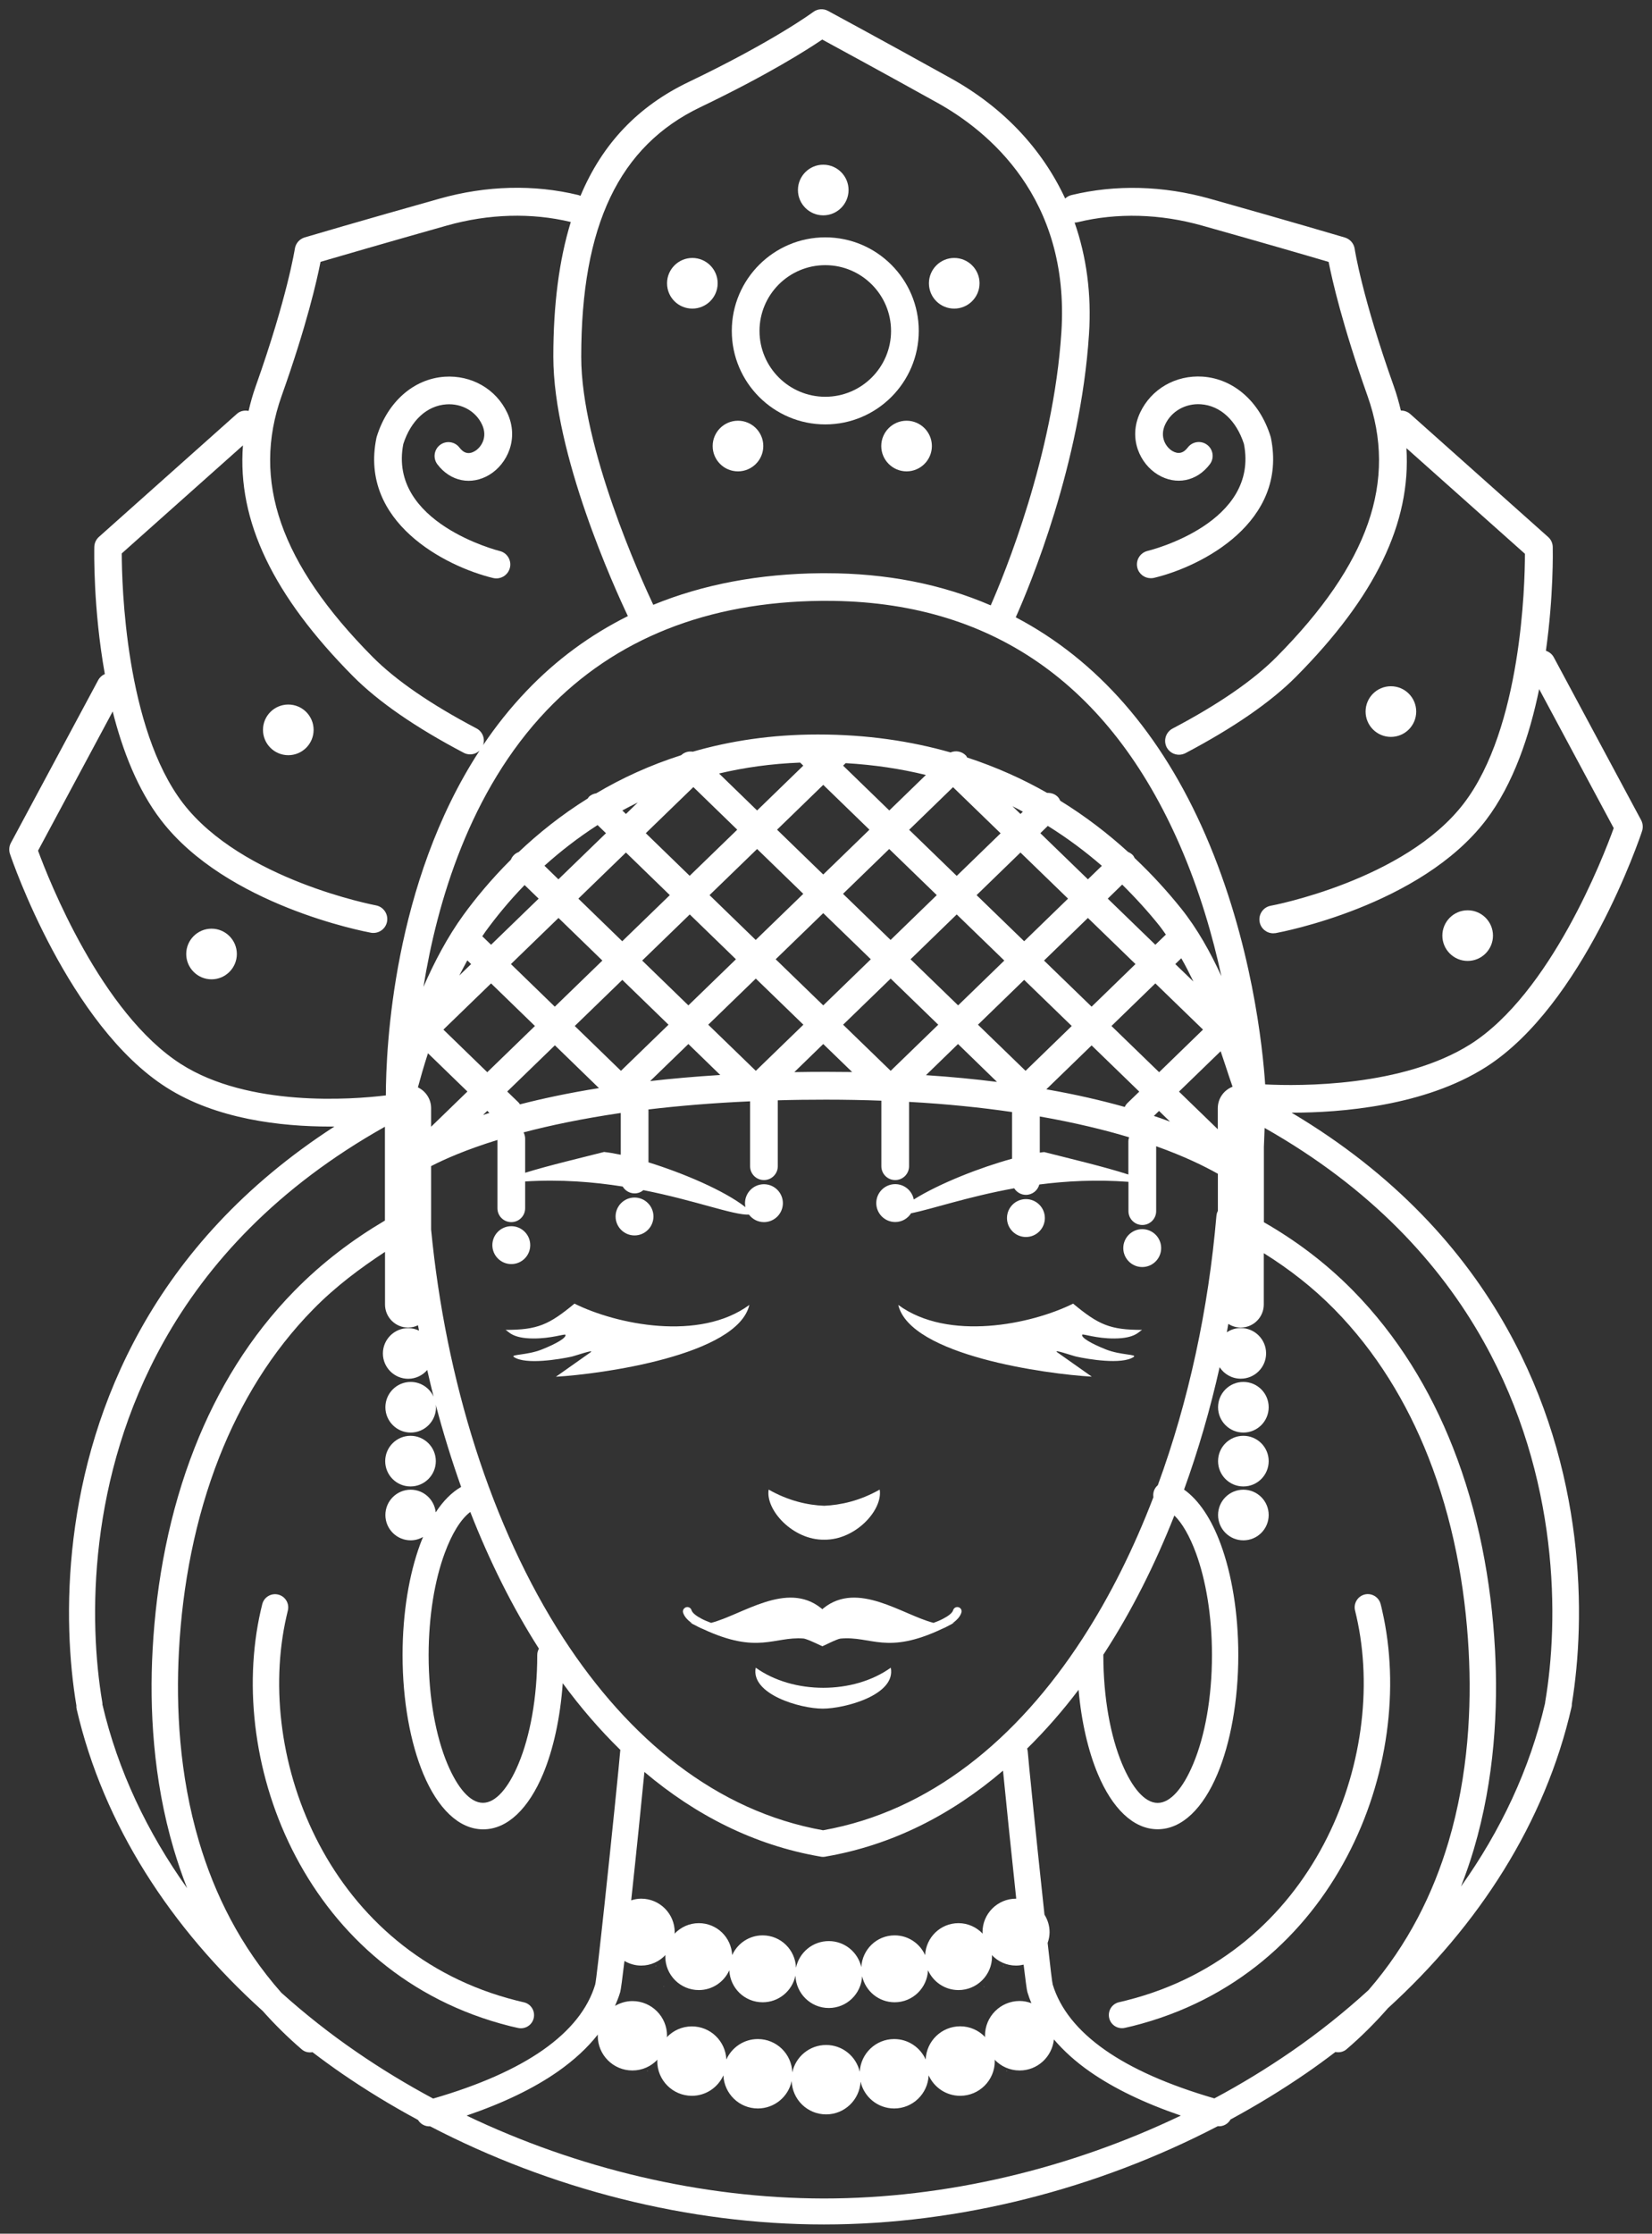 <?xml version="1.0" encoding="UTF-8"?> <svg xmlns="http://www.w3.org/2000/svg" viewBox="1910.583 2379.16 178.834 241.681" width="178.834" height="241.681"><rect x="1910.583" y="2379.16" width="178.834" height="241.681" fill="#333333" stroke="none"/><path fill="#ffffff" stroke="none" fill-opacity="1" stroke-width="1" stroke-opacity="1" clip-rule="evenodd" color="rgb(51, 51, 51)" fill-rule="evenodd" font-size-adjust="none" class="st0" id="tSvg1563044bdb7" title="Path 259" d="M 2088.342 2469.08 C 2088.472 2468.69 2088.432 2468.26 2088.242 2467.9 C 2085.092 2462.03 2081.942 2456.16 2078.792 2450.29 C 2078.602 2449.93 2078.282 2449.69 2077.932 2449.57 C 2078.772 2443.58 2078.682 2438.74 2078.672 2438.34 C 2078.662 2437.92 2078.482 2437.53 2078.172 2437.26 C 2073.198 2432.827 2068.225 2428.394 2063.252 2423.96 C 2062.962 2423.7 2062.592 2423.58 2062.232 2423.58 C 2062.022 2422.71 2061.782 2421.84 2061.472 2420.97 C 2058.032 2411.31 2057.232 2406.13 2057.232 2406.08 C 2057.142 2405.5 2056.732 2405.03 2056.172 2404.86 C 2056.112 2404.84 2049.982 2403.03 2041.552 2400.66 C 2036.512 2399.24 2031.332 2399.11 2026.562 2400.27 C 2026.302 2400.33 2026.072 2400.47 2025.892 2400.64 C 2023.392 2395.27 2019.212 2390.8 2013.552 2387.65 C 2005.902 2383.4 2000.272 2380.37 2000.222 2380.34 C 1999.712 2380.06 1999.082 2380.11 1998.612 2380.46 C 1998.572 2380.49 1994.362 2383.61 1985.112 2388.04 C 1979.652 2390.66 1975.792 2394.7 1973.422 2400.35 C 1973.342 2400.32 1973.262 2400.28 1973.172 2400.26 C 1968.402 2399.1 1963.222 2399.23 1958.182 2400.65 C 1949.752 2403.02 1943.622 2404.83 1943.562 2404.85 C 1943.002 2405.02 1942.592 2405.49 1942.502 2406.07 C 1942.492 2406.12 1941.692 2411.3 1938.262 2420.96 C 1937.942 2421.85 1937.702 2422.73 1937.492 2423.62 C 1937.052 2423.53 1936.572 2423.62 1936.212 2423.95 C 1931.238 2428.384 1926.265 2432.817 1921.292 2437.25 C 1920.982 2437.53 1920.802 2437.92 1920.792 2438.33 C 1920.782 2438.78 1920.662 2444.99 1921.932 2452.09 C 1921.632 2452.22 1921.382 2452.44 1921.212 2452.75 C 1918.062 2458.62 1914.912 2464.49 1911.762 2470.36 C 1911.562 2470.73 1911.532 2471.16 1911.662 2471.55 C 1911.912 2472.3 1918.022 2490.09 1928.602 2496.82 C 1934.002 2500.26 1940.992 2501.05 1946.302 2501.05 C 1946.462 2501.05 1946.622 2501.05 1946.782 2501.05 C 1936.912 2507.43 1930.242 2515.06 1925.842 2522.92 C 1917.242 2538.28 1917.302 2554.46 1918.852 2563.7 C 1918.842 2563.83 1918.852 2563.95 1918.882 2564.08 C 1921.792 2576.65 1929.102 2587.79 1939.022 2596.74 C 1940.302 2598.18 1941.702 2599.57 1943.252 2600.9 C 1943.582 2601.19 1944.012 2601.27 1944.412 2601.2 C 1945.462 2602 1946.532 2602.78 1947.622 2603.53 C 1950.242 2605.33 1952.992 2607 1955.832 2608.53 C 1956.102 2608.98 1956.612 2609.26 1957.142 2609.22 C 1970.162 2615.99 1985.072 2619.84 1999.772 2619.84 C 2014.472 2619.84 2029.382 2615.98 2042.402 2609.21 C 2042.972 2609.27 2043.512 2608.98 2043.792 2608.48 C 2046.642 2606.94 2049.392 2605.26 2052.022 2603.45 C 2053.082 2602.72 2054.122 2601.96 2055.142 2601.18 C 2055.552 2601.26 2056.002 2601.18 2056.342 2600.89 C 2057.992 2599.48 2059.472 2597.99 2060.822 2596.45 C 2070.652 2587.49 2077.862 2576.37 2080.712 2563.84 C 2080.742 2563.73 2080.742 2563.61 2080.742 2563.5 C 2082.262 2554.23 2082.272 2538.17 2073.732 2522.91 C 2068.982 2514.43 2061.602 2506.21 2050.402 2499.55 C 2055.732 2499.55 2064.802 2498.84 2071.442 2494.61C 2081.982 2487.9 2088.092 2469.85 2088.342 2469.08Z M 1986.392 2390.76 C 1993.732 2387.24 1997.952 2384.55 1999.592 2383.44 C 2001.412 2384.43 2006.132 2386.99 2012.072 2390.29 C 2017.482 2393.3 2026.422 2400.51 2025.482 2415.09 C 2024.622 2428.44 2019.282 2441.36 2017.832 2444.66 C 2012.482 2442.35 2006.522 2441.18 1999.992 2441.18 C 1999.822 2441.18 1999.642 2441.18 1999.472 2441.18 C 1992.762 2441.24 1986.692 2442.39 1981.302 2444.6 C 1980.052 2441.95 1973.502 2427.6 1973.502 2417.77C 1973.502 2403.56 1977.592 2394.98 1986.392 2390.76Z M 2040.052 2547.21 C 2041.122 2550.13 2041.782 2553.98 2041.782 2558.23 C 2041.782 2562.86 2041.012 2567.02 2039.752 2570.01 C 2038.662 2572.62 2037.292 2574.23 2035.902 2574.23 C 2034.512 2574.23 2033.152 2572.62 2032.052 2570.01 C 2030.802 2567.02 2030.022 2562.86 2030.022 2558.23 C 2030.022 2558.22 2030.022 2558.21 2030.022 2558.19 C 2030.072 2558.12 2030.112 2558.05 2030.162 2557.98 C 2033.082 2553.48 2035.602 2548.47 2037.712 2543.13C 2038.582 2543.98 2039.382 2545.39 2040.052 2547.21Z M 2035.922 2539.85 C 2035.722 2540.02 2035.562 2540.25 2035.482 2540.52 C 2035.422 2540.73 2035.412 2540.95 2035.442 2541.15 C 2033.332 2546.66 2030.772 2551.82 2027.782 2556.43 C 2020.702 2567.35 2011.232 2575.14 1999.682 2577.19 C 1988.142 2575.13 1978.672 2567.34 1971.582 2556.43 C 1963.732 2544.33 1958.822 2528.41 1957.252 2512.19 C 1957.252 2509.904 1957.252 2507.617 1957.252 2505.33 C 1958.702 2504.58 1961.032 2503.55 1964.432 2502.5 C 1964.432 2504.964 1964.432 2507.427 1964.432 2509.89 C 1964.432 2510.72 1965.102 2511.39 1965.932 2511.39 C 1966.762 2511.39 1967.432 2510.72 1967.432 2509.89 C 1967.432 2508.924 1967.432 2507.957 1967.432 2506.99 C 1971.282 2506.75 1974.832 2507.04 1977.992 2507.54 C 1978.252 2507.98 1978.732 2508.28 1979.282 2508.28 C 1979.642 2508.28 1979.972 2508.15 1980.232 2507.93 C 1985.892 2509.05 1989.982 2510.65 1991.662 2510.58 C 1992.032 2511.07 1992.622 2511.39 1993.282 2511.39 C 1994.412 2511.39 1995.332 2510.47 1995.332 2509.34 C 1995.332 2508.21 1994.412 2507.29 1993.282 2507.29 C 1992.152 2507.29 1991.232 2508.21 1991.232 2509.34 C 1991.232 2509.49 1991.252 2509.63 1991.282 2509.77 C 1988.952 2507.95 1984.512 2506.08 1980.782 2504.92 C 1980.782 2503.037 1980.782 2501.154 1980.782 2499.27 C 1980.782 2499.25 1980.772 2499.22 1980.772 2499.2 C 1984.062 2498.81 1987.722 2498.5 1991.782 2498.32 C 1991.782 2500.66 1991.782 2503 1991.782 2505.34 C 1991.782 2506.17 1992.452 2506.84 1993.282 2506.84 C 1994.112 2506.84 1994.782 2506.17 1994.782 2505.34 C 1994.782 2502.964 1994.782 2500.587 1994.782 2498.21 C 1996.462 2498.16 1998.192 2498.14 1999.992 2498.14 C 2002.082 2498.14 2004.082 2498.18 2005.992 2498.25 C 2005.992 2500.614 2005.992 2502.977 2005.992 2505.34 C 2005.992 2506.17 2006.662 2506.84 2007.492 2506.84 C 2008.322 2506.84 2008.992 2506.17 2008.992 2505.34 C 2008.992 2503.02 2008.992 2500.7 2008.992 2498.38 C 2013.142 2498.61 2016.852 2499 2020.142 2499.48 C 2020.142 2501.164 2020.142 2502.847 2020.142 2504.53 C 2016.722 2505.47 2012.322 2507.18 2009.502 2508.94 C 2009.322 2508 2008.492 2507.28 2007.492 2507.28 C 2006.362 2507.28 2005.442 2508.2 2005.442 2509.33 C 2005.442 2510.46 2006.362 2511.38 2007.492 2511.38 C 2008.222 2511.38 2008.852 2511 2009.212 2510.43 C 2011.452 2509.99 2015.332 2508.64 2020.372 2507.73 C 2020.642 2508.15 2021.102 2508.44 2021.642 2508.44 C 2022.342 2508.44 2022.922 2507.96 2023.092 2507.32 C 2026.032 2506.94 2029.272 2506.77 2032.742 2507.03 C 2032.742 2508.087 2032.742 2509.144 2032.742 2510.2 C 2032.742 2511.03 2033.412 2511.7 2034.242 2511.7 C 2035.072 2511.7 2035.742 2511.03 2035.742 2510.2 C 2035.742 2507.86 2035.742 2505.52 2035.742 2503.18 C 2038.772 2504.26 2040.952 2505.33 2042.422 2506.16 C 2042.422 2507.5 2042.422 2508.84 2042.422 2510.18 C 2042.332 2510.34 2042.282 2510.53 2042.262 2510.73C 2041.402 2520.79 2039.252 2530.77 2035.922 2539.85Z M 2010.792 2601.99 C 2010.202 2600.69 2008.902 2599.78 2007.382 2599.78 C 2005.382 2599.78 2003.762 2601.35 2003.652 2603.32 C 2003.272 2601.66 2001.792 2600.42 2000.012 2600.42 C 1998.212 2600.42 1996.702 2601.7 1996.352 2603.39 C 1996.282 2601.38 1994.642 2599.78 1992.622 2599.78 C 1991.102 2599.78 1989.802 2600.69 1989.212 2601.99 C 1989.122 2600 1987.492 2598.41 1985.482 2598.41 C 1984.412 2598.41 1983.452 2598.86 1982.772 2599.58 C 1982.772 2599.52 1982.792 2599.47 1982.792 2599.42 C 1982.792 2597.35 1981.112 2595.67 1979.042 2595.67 C 1978.352 2595.67 1977.722 2595.87 1977.162 2596.19 C 1977.372 2595.7 1977.572 2595.21 1977.722 2594.7 C 1977.792 2594.46 1977.962 2593.19 1978.182 2591.33 C 1978.712 2591.64 1979.332 2591.83 1979.992 2591.83 C 1981.032 2591.83 1981.952 2591.39 1982.622 2590.69 C 1982.622 2590.74 1982.602 2590.79 1982.602 2590.85 C 1982.602 2592.85 1984.222 2594.48 1986.232 2594.48 C 1987.702 2594.48 1988.962 2593.6 1989.532 2592.34 C 1989.622 2594.27 1991.192 2595.8 1993.142 2595.8 C 1994.892 2595.8 1996.342 2594.57 1996.692 2592.92 C 1996.762 2594.86 1998.342 2596.42 2000.302 2596.42 C 2002.242 2596.42 2003.802 2594.9 2003.912 2592.99 C 2004.282 2594.6 2005.712 2595.8 2007.432 2595.8 C 2009.382 2595.8 2010.952 2594.26 2011.042 2592.34 C 2011.612 2593.6 2012.872 2594.48 2014.342 2594.48 C 2016.342 2594.48 2017.972 2592.86 2017.972 2590.85 C 2017.972 2590.8 2017.962 2590.75 2017.952 2590.69 C 2018.612 2591.39 2019.542 2591.83 2020.572 2591.83 C 2020.852 2591.83 2021.132 2591.79 2021.392 2591.73 C 2021.592 2593.37 2021.732 2594.48 2021.802 2594.7 C 2021.922 2595.11 2022.072 2595.51 2022.232 2595.9 C 2021.832 2595.75 2021.412 2595.66 2020.962 2595.66 C 2018.892 2595.66 2017.212 2597.34 2017.212 2599.41 C 2017.212 2599.47 2017.222 2599.52 2017.232 2599.57 C 2016.552 2598.85 2015.592 2598.4 2014.522 2598.4C 2012.502 2598.41 2010.872 2600 2010.792 2601.99Z M 2020.572 2584.59 C 2018.572 2584.59 2016.942 2586.21 2016.942 2588.22 C 2016.942 2588.27 2016.952 2588.32 2016.962 2588.38 C 2016.302 2587.68 2015.372 2587.24 2014.342 2587.24 C 2012.392 2587.24 2010.822 2588.78 2010.732 2590.7 C 2010.162 2589.44 2008.902 2588.56 2007.432 2588.56 C 2005.492 2588.56 2003.932 2590.08 2003.822 2591.99 C 2003.452 2590.38 2002.022 2589.18 2000.302 2589.18 C 1998.552 2589.18 1997.102 2590.41 1996.752 2592.06 C 1996.682 2590.12 1995.102 2588.56 1993.142 2588.56 C 1991.672 2588.56 1990.412 2589.44 1989.842 2590.7 C 1989.752 2588.77 1988.182 2587.24 1986.232 2587.24 C 1985.192 2587.24 1984.272 2587.68 1983.602 2588.38 C 1983.602 2588.33 1983.622 2588.28 1983.622 2588.22 C 1983.622 2586.22 1982.002 2584.59 1979.992 2584.59 C 1979.612 2584.59 1979.252 2584.66 1978.912 2584.77 C 1979.462 2579.68 1980.052 2573.9 1980.342 2570.88 C 1985.892 2575.57 1992.242 2578.8 1999.342 2580.03 C 1999.342 2580.03 1999.352 2580.03 1999.352 2580.03 C 1999.382 2580.03 1999.402 2580.04 1999.432 2580.05 C 1999.462 2580.06 1999.492 2580.05 1999.522 2580.06 C 1999.572 2580.07 1999.622 2580.07 1999.672 2580.07 C 1999.722 2580.07 1999.772 2580.06 1999.822 2580.06 C 1999.852 2580.06 1999.882 2580.06 1999.912 2580.05 C 1999.942 2580.05 1999.962 2580.04 1999.992 2580.03 C 1999.992 2580.03 2000.002 2580.03 2000.002 2580.03 C 2007.172 2578.79 2013.582 2575.51 2019.162 2570.74 C 2019.452 2573.69 2020.042 2579.47 2020.592 2584.58C 2020.582 2584.59 2020.572 2584.59 2020.572 2584.59Z M 1958.722 2547.21 C 1959.502 2545.09 1960.462 2543.53 1961.492 2542.75 C 1963.572 2548.06 1966.052 2553.05 1968.922 2557.54 C 1968.812 2557.74 1968.742 2557.97 1968.742 2558.22 C 1968.742 2562.85 1967.962 2567.01 1966.712 2570 C 1965.622 2572.61 1964.252 2574.22 1962.862 2574.22 C 1961.472 2574.22 1960.112 2572.61 1959.012 2570 C 1957.762 2567.01 1956.982 2562.85 1956.982 2558.22C 1956.992 2553.98 1957.642 2550.13 1958.722 2547.21Z M 1975.272 2468.43 C 1975.575 2468.724 1975.878 2469.017 1976.182 2469.31 C 1974.465 2470.974 1972.748 2472.637 1971.032 2474.3 C 1970.528 2473.81 1970.025 2473.32 1969.522 2472.83C 1971.202 2471.32 1973.112 2469.82 1975.272 2468.43Z M 2029.862 2472.84 C 2029.358 2473.327 2028.855 2473.814 2028.352 2474.3 C 2026.635 2472.637 2024.918 2470.974 2023.202 2469.31 C 2023.472 2469.047 2023.742 2468.784 2024.012 2468.52C 2026.182 2469.87 2028.122 2471.33 2029.862 2472.84Z M 2036.092 2479.32 C 2036.342 2479.63 2036.562 2479.96 2036.792 2480.28 C 2036.412 2480.647 2036.032 2481.014 2035.652 2481.38 C 2033.935 2479.717 2032.218 2478.054 2030.502 2476.39 C 2031.022 2475.884 2031.542 2475.377 2032.062 2474.87C 2033.582 2476.37 2034.932 2477.87 2036.092 2479.32Z M 2032.732 2502.68 C 2032.732 2503.867 2032.732 2505.054 2032.732 2506.24 C 2030.162 2505.4 2026.082 2504.44 2023.622 2503.81 C 2023.472 2503.82 2023.302 2503.85 2023.142 2503.87 C 2023.142 2502.567 2023.142 2501.264 2023.142 2499.96 C 2027.012 2500.64 2030.222 2501.43 2032.812 2502.21C 2032.762 2502.36 2032.732 2502.51 2032.732 2502.68Z M 1975.972 2503.8 C 1973.682 2504.39 1970.002 2505.25 1967.432 2506.05 C 1967.432 2504.82 1967.432 2503.59 1967.432 2502.36 C 1967.432 2502.11 1967.362 2501.88 1967.262 2501.68 C 1970.152 2500.92 1973.632 2500.19 1977.782 2499.58 C 1977.782 2501.087 1977.782 2502.594 1977.782 2504.1C 1977.092 2503.96 1976.472 2503.85 1975.972 2503.8Z M 1990.392 2468.93 C 1988.675 2470.594 1986.958 2472.257 1985.242 2473.92 C 1983.658 2472.384 1982.075 2470.847 1980.492 2469.31 C 1982.208 2467.647 1983.925 2465.984 1985.642 2464.32C 1987.225 2465.857 1988.808 2467.394 1990.392 2468.93Z M 2044.012 2496.74 C 2043.082 2497.1 2042.412 2498 2042.412 2499.07 C 2042.412 2499.827 2042.412 2500.584 2042.412 2501.34 C 2041.012 2499.984 2039.612 2498.627 2038.212 2497.27 C 2039.715 2495.814 2041.218 2494.357 2042.722 2492.9 C 2042.912 2493.45 2043.082 2493.98 2043.252 2494.48C 2043.532 2495.34 2043.782 2496.09 2044.012 2496.74Z M 2036.062 2495.17 C 2034.342 2493.504 2032.622 2491.837 2030.902 2490.17 C 2032.485 2488.634 2034.068 2487.097 2035.652 2485.56 C 2037.372 2487.227 2039.092 2488.894 2040.812 2490.56C 2039.228 2492.097 2037.645 2493.634 2036.062 2495.17Z M 2032.342 2498.93 C 2029.882 2498.24 2027.062 2497.58 2023.852 2497.02 C 2025.485 2495.437 2027.118 2493.854 2028.752 2492.27 C 2030.472 2493.937 2032.192 2495.604 2033.912 2497.27 C 2033.492 2497.677 2033.072 2498.084 2032.652 2498.49C 2032.512 2498.62 2032.412 2498.77 2032.342 2498.93Z M 1966.862 2498.65 C 1966.822 2498.6 1966.802 2498.53 1966.752 2498.48 C 1966.332 2498.074 1965.912 2497.667 1965.492 2497.26 C 1967.212 2495.594 1968.932 2493.927 1970.652 2492.26 C 1972.242 2493.804 1973.832 2495.347 1975.422 2496.89C 1972.152 2497.41 1969.312 2498.02 1966.862 2498.65Z M 1972.802 2490.17 C 1974.518 2488.507 1976.235 2486.844 1977.952 2485.18 C 1979.618 2486.797 1981.285 2488.414 1982.952 2490.03 C 1981.235 2491.694 1979.518 2493.357 1977.802 2495.02C 1976.135 2493.404 1974.468 2491.787 1972.802 2490.17Z M 1980.102 2483.09 C 1981.818 2481.427 1983.535 2479.764 1985.252 2478.1 C 1986.918 2479.717 1988.585 2481.334 1990.252 2482.95 C 1988.535 2484.614 1986.818 2486.277 1985.102 2487.94C 1983.435 2486.324 1981.768 2484.707 1980.102 2483.09Z M 1992.402 2485.04 C 1994.118 2486.704 1995.835 2488.367 1997.552 2490.03 C 1995.835 2491.694 1994.118 2493.357 1992.402 2495.02 C 1990.685 2493.357 1988.968 2491.694 1987.252 2490.03C 1988.968 2488.367 1990.685 2486.704 1992.402 2485.04Z M 1994.552 2482.95 C 1996.268 2481.287 1997.985 2479.624 1999.702 2477.96 C 2001.418 2479.624 2003.135 2481.287 2004.852 2482.95 C 2003.135 2484.614 2001.418 2486.277 1999.702 2487.94C 1997.985 2486.277 1996.268 2484.614 1994.552 2482.95Z M 2007.002 2485.04 C 2008.718 2486.704 2010.435 2488.367 2012.152 2490.03 C 2010.435 2491.694 2008.718 2493.357 2007.002 2495.02 C 2005.285 2493.357 2003.568 2491.694 2001.852 2490.03C 2003.568 2488.367 2005.285 2486.704 2007.002 2485.04Z M 2009.152 2482.95 C 2010.818 2481.334 2012.485 2479.717 2014.152 2478.1 C 2015.868 2479.764 2017.585 2481.427 2019.302 2483.09 C 2017.635 2484.707 2015.968 2486.324 2014.302 2487.94C 2012.585 2486.277 2010.868 2484.614 2009.152 2482.95Z M 2021.452 2485.18 C 2023.168 2486.844 2024.885 2488.507 2026.602 2490.17 C 2024.935 2491.787 2023.268 2493.404 2021.602 2495.02 C 2019.885 2493.357 2018.168 2491.694 2016.452 2490.03C 2018.118 2488.414 2019.785 2486.797 2021.452 2485.18Z M 2028.752 2488.08 C 2027.035 2486.417 2025.318 2484.754 2023.602 2483.09 C 2025.185 2481.554 2026.768 2480.017 2028.352 2478.48 C 2030.068 2480.144 2031.785 2481.807 2033.502 2483.47C 2031.918 2485.007 2030.335 2486.544 2028.752 2488.08Z M 2021.452 2481 C 2019.735 2479.337 2018.018 2477.674 2016.302 2476.01 C 2017.885 2474.474 2019.468 2472.937 2021.052 2471.4 C 2022.768 2473.064 2024.485 2474.727 2026.202 2476.39C 2024.618 2477.927 2023.035 2479.464 2021.452 2481Z M 2014.152 2473.93 C 2012.435 2472.267 2010.718 2470.604 2009.002 2468.94 C 2010.585 2467.404 2012.168 2465.867 2013.752 2464.33 C 2015.468 2465.994 2017.185 2467.657 2018.902 2469.32C 2017.318 2470.857 2015.735 2472.394 2014.152 2473.93Z M 2011.992 2476.01 C 2010.325 2477.627 2008.658 2479.244 2006.992 2480.86 C 2005.275 2479.197 2003.558 2477.534 2001.842 2475.87 C 2003.508 2474.254 2005.175 2472.637 2006.842 2471.02C 2008.558 2472.684 2010.275 2474.347 2011.992 2476.01Z M 1999.702 2473.78 C 1998.035 2472.164 1996.368 2470.547 1994.702 2468.93 C 1996.368 2467.314 1998.035 2465.697 1999.702 2464.08 C 2001.368 2465.697 2003.035 2467.314 2004.702 2468.93C 2003.035 2470.547 2001.368 2472.164 1999.702 2473.78Z M 1997.542 2475.87 C 1995.825 2477.534 1994.108 2479.197 1992.392 2480.86 C 1990.725 2479.244 1989.058 2477.627 1987.392 2476.01 C 1989.108 2474.347 1990.825 2472.684 1992.542 2471.02C 1994.208 2472.637 1995.875 2474.254 1997.542 2475.87Z M 1983.092 2476.01 C 1981.375 2477.674 1979.658 2479.337 1977.942 2481 C 1976.358 2479.464 1974.775 2477.927 1973.192 2476.39 C 1974.908 2474.727 1976.625 2473.064 1978.342 2471.4C 1979.925 2472.937 1981.508 2474.474 1983.092 2476.01Z M 1975.792 2483.09 C 1974.075 2484.754 1972.358 2486.417 1970.642 2488.08 C 1969.058 2486.544 1967.475 2485.007 1965.892 2483.47 C 1967.608 2481.807 1969.325 2480.144 1971.042 2478.48C 1972.625 2480.017 1974.208 2481.554 1975.792 2483.09Z M 1968.492 2490.17 C 1966.772 2491.837 1965.052 2493.504 1963.332 2495.17 C 1961.748 2493.634 1960.165 2492.097 1958.582 2490.56 C 1960.302 2488.894 1962.022 2487.227 1963.742 2485.56C 1965.325 2487.097 1966.908 2488.634 1968.492 2490.17Z M 1955.822 2496.81 C 1956.072 2495.88 1956.432 2494.61 1956.912 2493.12 C 1958.335 2494.5 1959.758 2495.88 1961.182 2497.26 C 1959.872 2498.53 1958.562 2499.8 1957.252 2501.07 C 1957.252 2500.4 1957.252 2499.73 1957.252 2499.06C 1957.252 2498.07 1956.662 2497.21 1955.822 2496.81Z M 1963.332 2499.35 C 1963.408 2499.427 1963.485 2499.504 1963.562 2499.58 C 1963.332 2499.65 1963.092 2499.72 1962.872 2499.8C 1963.025 2499.65 1963.178 2499.5 1963.332 2499.35Z M 1985.102 2492.12 C 1986.252 2493.237 1987.402 2494.354 1988.552 2495.47 C 1985.832 2495.64 1983.312 2495.86 1980.962 2496.13C 1982.342 2494.794 1983.722 2493.457 1985.102 2492.12Z M 1999.702 2492.12 C 2000.745 2493.13 2001.788 2494.14 2002.832 2495.15 C 2001.902 2495.14 2000.962 2495.13 2000.002 2495.13 C 1998.832 2495.13 1997.692 2495.14 1996.572 2495.16C 1997.615 2494.147 1998.658 2493.134 1999.702 2492.12Z M 2014.292 2492.12 C 2015.698 2493.487 2017.105 2494.854 2018.512 2496.22 C 2016.132 2495.92 2013.572 2495.67 2010.822 2495.49C 2011.978 2494.367 2013.135 2493.244 2014.292 2492.12Z M 2035.492 2499.9 C 2035.678 2499.72 2035.865 2499.54 2036.052 2499.36 C 2036.448 2499.747 2036.845 2500.134 2037.242 2500.52C 2036.692 2500.31 2036.112 2500.1 2035.492 2499.9Z M 2037.812 2483.47 C 2038.028 2483.26 2038.245 2483.05 2038.462 2482.84 C 2038.932 2483.66 2039.362 2484.51 2039.772 2485.36C 2039.118 2484.73 2038.465 2484.1 2037.812 2483.47Z M 2021.052 2467.23 C 2020.762 2466.95 2020.472 2466.67 2020.182 2466.39 C 2020.572 2466.58 2020.942 2466.78 2021.312 2466.98C 2021.225 2467.064 2021.138 2467.147 2021.052 2467.23Z M 2006.852 2466.85 C 2005.185 2465.234 2003.518 2463.617 2001.852 2462 C 2001.945 2461.91 2002.038 2461.82 2002.132 2461.73 C 2005.232 2461.91 2008.122 2462.35 2010.812 2463.01C 2009.492 2464.29 2008.172 2465.57 2006.852 2466.85Z M 1997.202 2461.67 C 1997.315 2461.78 1997.428 2461.89 1997.542 2462 C 1995.875 2463.617 1994.208 2465.234 1992.542 2466.85 C 1991.168 2465.517 1989.795 2464.184 1988.422 2462.85C 1991.132 2462.21 1994.052 2461.79 1997.202 2461.67Z M 1978.342 2467.23 C 1978.212 2467.104 1978.082 2466.977 1977.952 2466.85 C 1978.492 2466.55 1979.052 2466.27 1979.622 2465.99C 1979.195 2466.404 1978.768 2466.817 1978.342 2467.23Z M 1967.372 2474.92 C 1967.878 2475.41 1968.385 2475.9 1968.892 2476.39 C 1967.175 2478.054 1965.458 2479.717 1963.742 2481.38 C 1963.425 2481.074 1963.108 2480.767 1962.792 2480.46 C 1962.912 2480.28 1963.032 2480.1 1963.162 2479.92C 1964.252 2478.43 1965.642 2476.7 1967.372 2474.92Z M 1961.172 2483.07 C 1961.308 2483.204 1961.445 2483.337 1961.582 2483.47 C 1961.155 2483.884 1960.728 2484.297 1960.302 2484.71C 1960.582 2484.16 1960.872 2483.62 1961.172 2483.07Z M 2038.432 2477.44 C 2037.002 2475.66 2035.332 2473.81 2033.412 2472 C 2033.352 2471.89 2033.302 2471.78 2033.212 2471.68 C 2033.062 2471.53 2032.892 2471.42 2032.702 2471.34 C 2030.562 2469.39 2028.122 2467.5 2025.362 2465.8 C 2025.292 2465.65 2025.212 2465.51 2025.102 2465.39 C 2024.782 2465.06 2024.362 2464.93 2023.942 2464.95 C 2021.332 2463.46 2018.452 2462.16 2015.282 2461.12 C 2015.232 2461.05 2015.202 2460.96 2015.142 2460.9 C 2014.692 2460.44 2014.032 2460.34 2013.482 2460.57 C 2009.202 2459.35 2004.432 2458.63 1999.122 2458.63 C 1994.102 2458.63 1989.602 2459.33 1985.582 2460.49 C 1985.132 2460.42 1984.672 2460.54 1984.322 2460.87 C 1980.902 2461.96 1977.842 2463.38 1975.132 2464.99 C 1974.832 2465.04 1974.542 2465.16 1974.312 2465.4 C 1974.272 2465.45 1974.252 2465.5 1974.212 2465.55 C 1971.322 2467.35 1968.842 2469.35 1966.742 2471.34 C 1966.542 2471.42 1966.352 2471.53 1966.202 2471.69 C 1966.062 2471.83 1965.962 2471.99 1965.892 2472.17 C 1963.752 2474.3 1962.042 2476.38 1960.742 2478.17 C 1959.022 2480.54 1957.582 2483.28 1956.422 2485.94 C 1957.892 2476.83 1961.412 2464.76 1969.792 2455.99 C 1977.172 2448.27 1987.172 2444.29 1999.522 2444.17 C 1999.692 2444.17 1999.862 2444.17 2000.032 2444.17 C 2017.792 2444.17 2030.672 2453.08 2038.322 2470.65 C 2040.452 2475.55 2041.872 2480.48 2042.802 2484.78C 2041.632 2482.23 2040.212 2479.66 2038.432 2477.44Z M 1941.072 2421.99 C 1943.802 2414.32 1944.902 2409.44 1945.282 2407.49 C 1947.272 2406.91 1952.422 2405.41 1958.972 2403.56 C 1963.492 2402.29 1968.122 2402.16 1972.372 2403.18 C 1971.112 2407.28 1970.482 2412.11 1970.482 2417.75 C 1970.482 2428.29 1977.162 2442.9 1978.552 2445.82 C 1974.462 2447.86 1970.792 2450.55 1967.582 2453.92 C 1965.822 2455.76 1964.262 2457.73 1962.882 2459.78 C 1963.112 2459.09 1962.832 2458.32 1962.162 2457.97 C 1957.202 2455.36 1953.412 2452.75 1950.912 2450.23C 1940.932 2440.16 1937.802 2431.18 1941.072 2421.99Z M 1930.192 2494.3 C 1921.542 2488.79 1915.852 2474.34 1914.702 2471.2 C 1917.395 2466.18 1920.088 2461.16 1922.782 2456.14 C 1923.852 2460.38 1925.492 2464.61 1928.002 2467.88 C 1935.082 2477.13 1950.102 2479.96 1950.742 2480.08 C 1950.832 2480.1 1950.922 2480.1 1951.012 2480.1 C 1951.722 2480.1 1952.352 2479.59 1952.482 2478.87 C 1952.632 2478.06 1952.092 2477.27 1951.282 2477.12 C 1951.142 2477.09 1936.762 2474.37 1930.382 2466.05 C 1924.152 2457.91 1923.772 2442.38 1923.762 2439.04 C 1928.135 2435.144 1932.508 2431.247 1936.882 2427.35 C 1936.262 2435.52 1940.142 2443.6 1948.802 2452.33 C 1951.522 2455.07 1955.552 2457.86 1960.782 2460.61 C 1961.002 2460.73 1961.242 2460.78 1961.482 2460.78 C 1961.862 2460.78 1962.222 2460.63 1962.502 2460.37 C 1953.112 2474.75 1952.362 2492.61 1952.352 2497.68C 1948.622 2498.14 1937.492 2498.95 1930.192 2494.3Z M 1921.672 2563.59 C 1921.672 2563.5 1921.672 2563.41 1921.652 2563.32 C 1920.162 2554.51 1920.082 2539.02 1928.302 2524.33 C 1933.052 2515.84 1940.602 2507.61 1952.252 2501.07 C 1952.252 2504.454 1952.252 2507.837 1952.252 2511.22 C 1948.832 2513.24 1945.522 2515.7 1942.452 2518.83 C 1937.652 2523.72 1934.122 2529.52 1931.662 2535.78 C 1928.922 2542.73 1927.502 2550.25 1927.102 2557.68 C 1926.762 2563.96 1927.132 2571.6 1929.392 2579.24 C 1929.812 2580.65 1930.292 2582.06 1930.842 2583.46C 1926.532 2577.41 1923.342 2570.74 1921.672 2563.59Z M 1941.042 2594.77 C 1936.602 2589.75 1933.812 2584.1 1932.132 2578.43 C 1929.972 2571.15 1929.632 2563.84 1929.952 2557.82 C 1930.332 2550.68 1931.702 2543.47 1934.322 2536.81 C 1936.652 2530.9 1939.972 2525.42 1944.492 2520.82 C 1946.912 2518.35 1949.572 2516.38 1952.262 2514.61 C 1952.262 2516.507 1952.262 2518.404 1952.262 2520.3 C 1952.262 2521.68 1953.382 2522.8 1954.762 2522.8 C 1955.142 2522.8 1955.502 2522.71 1955.832 2522.55 C 1955.872 2522.74 1955.902 2522.94 1955.942 2523.13 C 1955.582 2522.96 1955.192 2522.86 1954.772 2522.86 C 1953.262 2522.86 1952.032 2524.09 1952.032 2525.6 C 1952.032 2527.11 1953.262 2528.34 1954.772 2528.34 C 1955.592 2528.34 1956.332 2527.97 1956.832 2527.39 C 1957.052 2528.36 1957.282 2529.33 1957.522 2530.28 C 1957.092 2529.34 1956.142 2528.68 1955.042 2528.68 C 1953.532 2528.68 1952.302 2529.91 1952.302 2531.42 C 1952.302 2532.93 1953.532 2534.16 1955.042 2534.16 C 1956.552 2534.16 1957.782 2532.93 1957.782 2531.42 C 1957.782 2531.32 1957.762 2531.22 1957.752 2531.13 C 1958.552 2534.17 1959.472 2537.14 1960.502 2540.04 C 1959.492 2540.62 1958.562 2541.55 1957.752 2542.79 C 1957.602 2541.41 1956.452 2540.34 1955.042 2540.34 C 1953.532 2540.34 1952.302 2541.57 1952.302 2543.08 C 1952.302 2544.59 1953.532 2545.82 1955.042 2545.82 C 1955.532 2545.82 1955.982 2545.68 1956.382 2545.46 C 1956.272 2545.71 1956.172 2545.96 1956.072 2546.23 C 1954.882 2549.45 1954.162 2553.65 1954.162 2558.23 C 1954.162 2563.23 1955.022 2567.78 1956.412 2571.1 C 1957.962 2574.8 1960.242 2577.09 1962.892 2577.09 C 1965.542 2577.09 1967.822 2574.8 1969.372 2571.1 C 1970.472 2568.47 1971.232 2565.06 1971.502 2561.28 C 1973.432 2563.91 1975.512 2566.32 1977.742 2568.5 C 1977.732 2568.57 1977.712 2568.65 1977.712 2568.72 C 1977.682 2569.29 1976.782 2578.19 1976.012 2585.32 C 1975.522 2589.85 1975.102 2593.62 1975.012 2593.89 C 1974.222 2596.51 1972.332 2598.88 1969.352 2600.97 C 1966.432 2603.01 1962.472 2604.77 1957.472 2606.22 C 1954.622 2604.69 1951.862 2603.02 1949.232 2601.21C 1946.322 2599.22 1943.592 2597.06 1941.042 2594.77Z M 1961.092 2608.06 C 1965.082 2606.7 1968.372 2605.11 1970.962 2603.3 C 1972.732 2602.06 1974.182 2600.72 1975.302 2599.29 C 1975.302 2599.34 1975.292 2599.38 1975.292 2599.43 C 1975.292 2601.5 1976.972 2603.18 1979.042 2603.18 C 1980.112 2603.18 1981.072 2602.73 1981.752 2602.01 C 1981.752 2602.07 1981.732 2602.12 1981.732 2602.17 C 1981.732 2604.24 1983.412 2605.92 1985.482 2605.92 C 1987.002 2605.92 1988.302 2605.01 1988.892 2603.71 C 1988.982 2605.7 1990.612 2607.29 1992.622 2607.29 C 1994.422 2607.29 1995.932 2606.01 1996.282 2604.32 C 1996.352 2606.33 1997.992 2607.93 2000.012 2607.93 C 2002.012 2607.93 2003.632 2606.36 2003.742 2604.39 C 2004.122 2606.05 2005.602 2607.29 2007.382 2607.29 C 2009.392 2607.29 2011.022 2605.7 2011.112 2603.71 C 2011.702 2605.01 2013.002 2605.92 2014.522 2605.92 C 2016.592 2605.92 2018.272 2604.24 2018.272 2602.17 C 2018.272 2602.11 2018.262 2602.06 2018.252 2602.01 C 2018.932 2602.73 2019.892 2603.18 2020.962 2603.18 C 2022.902 2603.18 2024.472 2601.7 2024.672 2599.82 C 2025.732 2601.06 2027.022 2602.23 2028.572 2603.31 C 2031.152 2605.11 2034.432 2606.7 2038.412 2608.06 C 2026.442 2613.79 2013.012 2617.03 1999.752 2617.03C 1986.492 2617.01 1973.052 2613.78 1961.092 2608.06Z M 2050.372 2601.13 C 2047.712 2602.96 2044.932 2604.66 2042.042 2606.2 C 2037.062 2604.75 2033.112 2603 2030.202 2600.96 C 2027.222 2598.87 2025.342 2596.5 2024.542 2593.88 C 2024.482 2593.69 2024.272 2591.91 2023.992 2589.38 C 2024.122 2589.01 2024.202 2588.62 2024.202 2588.21 C 2024.202 2587.51 2023.992 2586.87 2023.652 2586.32 C 2023.612 2585.99 2023.582 2585.65 2023.542 2585.3 C 2022.772 2578.17 2021.872 2569.27 2021.842 2568.7 C 2021.832 2568.58 2021.812 2568.46 2021.772 2568.35 C 2023.742 2566.41 2025.602 2564.29 2027.342 2561.99 C 2027.652 2565.49 2028.392 2568.63 2029.422 2571.09 C 2030.972 2574.79 2033.252 2577.08 2035.902 2577.08 C 2038.552 2577.08 2040.832 2574.79 2042.382 2571.09 C 2043.772 2567.77 2044.632 2563.22 2044.632 2558.22 C 2044.632 2553.64 2043.912 2549.44 2042.722 2546.22 C 2041.732 2543.52 2040.362 2541.46 2038.762 2540.33 C 2040.302 2536.07 2041.592 2531.64 2042.612 2527.09 C 2043.102 2527.84 2043.942 2528.33 2044.902 2528.33 C 2046.412 2528.33 2047.642 2527.1 2047.642 2525.59 C 2047.642 2524.08 2046.412 2522.85 2044.902 2522.85 C 2044.342 2522.85 2043.822 2523.02 2043.392 2523.31 C 2043.452 2523.01 2043.502 2522.7 2043.552 2522.4 C 2043.942 2522.65 2044.402 2522.8 2044.892 2522.8 C 2046.272 2522.8 2047.392 2521.68 2047.392 2520.3 C 2047.392 2518.45 2047.392 2516.6 2047.392 2514.75 C 2050.062 2516.42 2052.642 2518.39 2055.032 2520.82 C 2059.542 2525.41 2062.872 2530.89 2065.202 2536.8 C 2067.832 2543.47 2069.192 2550.68 2069.572 2557.82 C 2069.892 2563.84 2069.552 2571.15 2067.392 2578.43 C 2065.742 2583.99 2063.022 2589.54 2058.722 2594.49C 2056.122 2596.86 2053.332 2599.09 2050.372 2601.13Z M 2071.202 2524.33 C 2079.422 2539.02 2079.352 2554.51 2077.852 2563.32 C 2077.842 2563.36 2077.852 2563.4 2077.842 2563.44 C 2076.192 2570.58 2073.032 2577.24 2068.742 2583.27 C 2069.262 2581.93 2069.732 2580.58 2070.132 2579.23 C 2072.392 2571.59 2072.762 2563.95 2072.422 2557.67 C 2072.022 2550.24 2070.602 2542.71 2067.862 2535.76 C 2065.402 2529.51 2061.872 2523.71 2057.072 2518.82 C 2054.042 2515.74 2050.782 2513.34 2047.402 2511.4 C 2047.402 2508.684 2047.402 2505.967 2047.402 2503.25 C 2047.428 2502.567 2047.455 2501.884 2047.482 2501.2C 2059.012 2507.72 2066.482 2515.89 2071.202 2524.33Z M 2047.542 2496.49 C 2047.282 2492.6 2046.122 2481.13 2041.092 2469.53 C 2036.302 2458.5 2029.352 2450.57 2020.542 2445.95 C 2022.042 2442.59 2027.572 2429.37 2028.472 2415.28 C 2028.752 2410.99 2028.202 2406.94 2026.912 2403.24 C 2027.022 2403.24 2027.132 2403.23 2027.252 2403.2 C 2031.522 2402.16 2036.182 2402.29 2040.722 2403.57 C 2047.272 2405.41 2052.422 2406.91 2054.412 2407.5 C 2054.792 2409.45 2055.902 2414.33 2058.622 2422 C 2061.892 2431.19 2058.762 2440.17 2048.762 2450.25 C 2046.262 2452.77 2042.472 2455.38 2037.512 2457.99 C 2036.782 2458.38 2036.502 2459.28 2036.882 2460.02 C 2037.152 2460.53 2037.672 2460.82 2038.212 2460.82 C 2038.452 2460.82 2038.692 2460.76 2038.912 2460.65 C 2044.142 2457.89 2048.172 2455.11 2050.892 2452.37 C 2059.462 2443.73 2063.342 2435.73 2062.832 2427.65 C 2067.108 2431.46 2071.385 2435.27 2075.662 2439.08 C 2075.662 2442.42 2075.282 2457.94 2069.042 2466.09 C 2062.672 2474.41 2048.292 2477.14 2048.142 2477.16 C 2047.332 2477.31 2046.792 2478.09 2046.942 2478.91 C 2047.072 2479.63 2047.702 2480.14 2048.412 2480.14 C 2048.502 2480.14 2048.592 2480.13 2048.682 2480.12 C 2049.322 2480 2064.342 2477.17 2071.422 2467.92 C 2074.412 2464.01 2076.172 2458.73 2077.202 2453.72 C 2079.892 2458.734 2082.582 2463.747 2085.272 2468.76 C 2084.132 2471.92 2078.442 2486.62 2069.782 2492.13C 2062.452 2496.77 2051.302 2496.68 2047.542 2496.49Z"></path><path fill="#ffffff" stroke="none" fill-opacity="1" stroke-width="1" stroke-opacity="1" clip-rule="evenodd" color="rgb(51, 51, 51)" fill-rule="evenodd" font-size-adjust="none" class="st0" id="tSvg9125d07eb1" title="Path 260" d="M 1999.922 2425.08 C 2005.502 2425.08 2010.042 2420.54 2010.042 2414.96 C 2010.042 2409.38 2005.502 2404.84 1999.922 2404.84 C 1994.342 2404.84 1989.802 2409.38 1989.802 2414.96C 1989.802 2420.55 1994.342 2425.08 1999.922 2425.08Z M 1999.922 2407.85 C 2003.842 2407.85 2007.042 2411.04 2007.042 2414.97 C 2007.042 2418.89 2003.852 2422.09 1999.922 2422.09 C 1996.002 2422.09 1992.802 2418.9 1992.802 2414.97C 1992.802 2411.04 1995.992 2407.85 1999.922 2407.85Z"></path><path fill="#ffffff" stroke="none" fill-opacity="1" stroke-width="1" stroke-opacity="1" clip-rule="evenodd" color="rgb(51, 51, 51)" fill-rule="evenodd" font-size-adjust="none" class="st0" id="tSvg14b7c9850a6" title="Path 261" d="M 1990.472 2430.16 C 1991.982 2430.16 1993.212 2428.93 1993.212 2427.42 C 1993.212 2425.91 1991.982 2424.68 1990.472 2424.68 C 1988.962 2424.68 1987.732 2425.91 1987.732 2427.42C 1987.732 2428.93 1988.952 2430.16 1990.472 2430.16Z"></path><path fill="#ffffff" stroke="none" fill-opacity="1" stroke-width="1" stroke-opacity="1" clip-rule="evenodd" color="rgb(51, 51, 51)" fill-rule="evenodd" font-size-adjust="none" class="st0" id="tSvg818fd46cc5" title="Path 262" d="M 2005.982 2427.42 C 2005.982 2428.93 2007.212 2430.16 2008.722 2430.16 C 2010.232 2430.16 2011.462 2428.93 2011.462 2427.42 C 2011.462 2425.91 2010.232 2424.68 2008.722 2424.68C 2007.212 2424.68 2005.982 2425.91 2005.982 2427.42Z"></path><ellipse clip-rule="evenodd" color="rgb(51, 51, 51)" fill-rule="evenodd" fill="#ffffff" font-size-adjust="none" class="st0" cx="2061.152" cy="2456.15" r="2.74" id="tSvg6ba62c450b" title="Ellipse 23" fill-opacity="1" stroke="none" stroke-opacity="1" rx="2.74" ry="2.74" style="transform: rotate(0deg);"></ellipse><path fill="#ffffff" stroke="none" fill-opacity="1" stroke-width="1" stroke-opacity="1" clip-rule="evenodd" color="rgb(51, 51, 51)" fill-rule="evenodd" font-size-adjust="none" class="st0" id="tSvgcbed4daafa" title="Path 263" d="M 2069.462 2477.65 C 2067.952 2477.65 2066.722 2478.88 2066.722 2480.39 C 2066.722 2481.9 2067.952 2483.13 2069.462 2483.13 C 2070.972 2483.13 2072.202 2481.9 2072.202 2480.39C 2072.202 2478.88 2070.972 2477.65 2069.462 2477.65Z"></path><ellipse clip-rule="evenodd" color="rgb(51, 51, 51)" fill-rule="evenodd" fill="#ffffff" font-size-adjust="none" class="st0" cx="1941.792" cy="2458.13" r="2.74" id="tSvg9da1c43dc7" title="Ellipse 24" fill-opacity="1" stroke="none" stroke-opacity="1" rx="2.74" ry="2.74" style="transform: rotate(0deg);"></ellipse><path fill="#ffffff" stroke="none" fill-opacity="1" stroke-width="1" stroke-opacity="1" clip-rule="evenodd" color="rgb(51, 51, 51)" fill-rule="evenodd" font-size-adjust="none" class="st0" id="tSvge37e5274ef" title="Path 264" d="M 1933.482 2479.64 C 1931.972 2479.64 1930.742 2480.87 1930.742 2482.38 C 1930.742 2483.89 1931.972 2485.12 1933.482 2485.12 C 1934.992 2485.12 1936.222 2483.89 1936.222 2482.38C 1936.222 2480.87 1934.992 2479.64 1933.482 2479.64Z"></path><path fill="#ffffff" stroke="none" fill-opacity="1" stroke-width="1" stroke-opacity="1" clip-rule="evenodd" color="rgb(51, 51, 51)" fill-rule="evenodd" font-size-adjust="none" class="st0" id="tSvgc45af22a7a" title="Path 265" d="M 2013.882 2412.55 C 2015.392 2412.55 2016.622 2411.32 2016.622 2409.81 C 2016.622 2408.3 2015.392 2407.07 2013.882 2407.07 C 2012.372 2407.07 2011.142 2408.3 2011.142 2409.81C 2011.142 2411.33 2012.362 2412.55 2013.882 2412.55Z"></path><path fill="#ffffff" stroke="none" fill-opacity="1" stroke-width="1" stroke-opacity="1" clip-rule="evenodd" color="rgb(51, 51, 51)" fill-rule="evenodd" font-size-adjust="none" class="st0" id="tSvg14153103412" title="Path 266" d="M 2034.232 2512.15 C 2033.102 2512.15 2032.182 2513.07 2032.182 2514.2 C 2032.182 2515.33 2033.102 2516.25 2034.232 2516.25 C 2035.362 2516.25 2036.282 2515.33 2036.282 2514.2C 2036.282 2513.07 2035.362 2512.15 2034.232 2512.15Z"></path><path fill="#ffffff" stroke="none" fill-opacity="1" stroke-width="1" stroke-opacity="1" clip-rule="evenodd" color="rgb(51, 51, 51)" fill-rule="evenodd" font-size-adjust="none" class="st0" id="tSvg405e9d8dc0" title="Path 267" d="M 1985.532 2412.55 C 1987.042 2412.55 1988.272 2411.32 1988.272 2409.81 C 1988.272 2408.3 1987.042 2407.07 1985.532 2407.07 C 1984.022 2407.07 1982.792 2408.3 1982.792 2409.81C 1982.792 2411.33 1984.012 2412.55 1985.532 2412.55Z"></path><path fill="#ffffff" stroke="none" fill-opacity="1" stroke-width="1" stroke-opacity="1" clip-rule="evenodd" color="rgb(51, 51, 51)" fill-rule="evenodd" font-size-adjust="none" class="st0" id="tSvg11740ed1fde" title="Path 268" d="M 1999.702 2402.46 C 2001.212 2402.46 2002.442 2401.23 2002.442 2399.72 C 2002.442 2398.21 2001.212 2396.98 1999.702 2396.98 C 1998.192 2396.98 1996.962 2398.21 1996.962 2399.72C 1996.962 2401.23 1998.192 2402.46 1999.702 2402.46Z"></path><path fill="#ffffff" stroke="none" fill-opacity="1" stroke-width="1" stroke-opacity="1" clip-rule="evenodd" color="rgb(51, 51, 51)" fill-rule="evenodd" font-size-adjust="none" class="st0" id="tSvg33c762cf69" title="Path 269" d="M 1963.962 2441.7 C 1964.082 2441.73 1964.202 2441.74 1964.322 2441.74 C 1965.002 2441.74 1965.612 2441.28 1965.782 2440.59 C 1965.982 2439.79 1965.482 2438.97 1964.682 2438.78 C 1964.562 2438.75 1952.572 2435.73 1954.242 2427.2 C 1955.062 2424.65 1956.802 2423.05 1958.912 2422.91 C 1960.572 2422.8 1962.082 2423.65 1962.762 2425.09 C 1963.412 2426.47 1962.662 2427.56 1962.002 2427.96 C 1961.362 2428.35 1960.792 2428.22 1960.322 2427.59 C 1959.822 2426.93 1958.882 2426.8 1958.222 2427.3 C 1957.562 2427.8 1957.432 2428.74 1957.932 2429.4 C 1959.342 2431.26 1961.602 2431.71 1963.562 2430.53 C 1965.482 2429.37 1966.812 2426.62 1965.492 2423.82 C 1964.282 2421.25 1961.622 2419.73 1958.722 2419.92 C 1955.362 2420.15 1952.542 2422.63 1951.372 2426.39 C 1951.352 2426.44 1951.342 2426.49 1951.332 2426.54C 1949.452 2435.64 1958.772 2440.44 1963.962 2441.7Z"></path><path fill="#ffffff" stroke="none" fill-opacity="1" stroke-width="1" stroke-opacity="1" clip-rule="evenodd" color="rgb(51, 51, 51)" fill-rule="evenodd" font-size-adjust="none" class="st0" id="tSvg14fce6370ea" title="Path 270" d="M 2048.162 2426.53 C 2048.152 2426.48 2048.142 2426.43 2048.122 2426.38 C 2046.952 2422.62 2044.132 2420.14 2040.772 2419.91 C 2037.862 2419.72 2035.212 2421.24 2034.002 2423.81 C 2032.682 2426.62 2034.012 2429.36 2035.932 2430.52 C 2037.892 2431.7 2040.152 2431.25 2041.552 2429.39 C 2042.052 2428.73 2041.922 2427.79 2041.262 2427.29 C 2040.602 2426.79 2039.662 2426.92 2039.162 2427.58 C 2038.682 2428.21 2038.122 2428.33 2037.482 2427.95 C 2036.822 2427.55 2036.072 2426.46 2036.722 2425.08 C 2037.402 2423.64 2038.932 2422.79 2040.572 2422.9 C 2042.682 2423.04 2044.422 2424.65 2045.242 2427.19 C 2046.912 2435.69 2035.302 2438.65 2034.802 2438.77 C 2034.002 2438.97 2033.502 2439.78 2033.702 2440.58 C 2033.872 2441.27 2034.482 2441.72 2035.162 2441.72 C 2035.282 2441.72 2035.402 2441.71 2035.522 2441.68C 2040.702 2440.44 2050.022 2435.64 2048.162 2426.53Z"></path><path fill="#ffffff" stroke="none" fill-opacity="1" stroke-width="1" stroke-opacity="1" clip-rule="evenodd" color="rgb(51, 51, 51)" fill-rule="evenodd" font-size-adjust="none" class="st0" id="tSvg99cc8aeb08" title="Path 271" d="M 2021.642 2513 C 2022.772 2513 2023.692 2512.08 2023.692 2510.95 C 2023.692 2509.82 2022.772 2508.9 2021.642 2508.9 C 2020.512 2508.9 2019.592 2509.82 2019.592 2510.95C 2019.592 2512.08 2020.512 2513 2021.642 2513Z"></path><path fill="#ffffff" stroke="none" fill-opacity="1" stroke-width="1" stroke-opacity="1" clip-rule="evenodd" color="rgb(51, 51, 51)" fill-rule="evenodd" font-size-adjust="none" class="st0" id="tSvg9a9cedbb89" title="Path 272" d="M 1979.272 2512.83 C 1980.402 2512.83 1981.322 2511.91 1981.322 2510.78 C 1981.322 2509.65 1980.402 2508.73 1979.272 2508.73 C 1978.142 2508.73 1977.222 2509.65 1977.222 2510.78C 1977.222 2511.91 1978.142 2512.83 1979.272 2512.83Z"></path><path fill="#ffffff" stroke="none" fill-opacity="1" stroke-width="1" stroke-opacity="1" clip-rule="evenodd" color="rgb(51, 51, 51)" fill-rule="evenodd" font-size-adjust="none" class="st0" id="tSvgd80a224207" title="Path 273" d="M 1967.982 2513.88 C 1967.982 2512.75 1967.062 2511.83 1965.932 2511.83 C 1964.802 2511.83 1963.882 2512.75 1963.882 2513.88 C 1963.882 2515.01 1964.802 2515.93 1965.932 2515.93C 1967.062 2515.93 1967.982 2515.02 1967.982 2513.88Z"></path><ellipse clip-rule="evenodd" color="rgb(51, 51, 51)" fill-rule="evenodd" fill="#ffffff" font-size-adjust="none" class="st0" cx="2045.182" cy="2531.42" r="2.74" id="tSvg128d6331add" title="Ellipse 25" fill-opacity="1" stroke="none" stroke-opacity="1" rx="2.74" ry="2.74" style="transform: rotate(0deg);"></ellipse><ellipse clip-rule="evenodd" color="rgb(51, 51, 51)" fill-rule="evenodd" fill="#ffffff" font-size-adjust="none" class="st0" cx="2045.182" cy="2537.25" r="2.74" id="tSvg10c6b5704b" title="Ellipse 26" fill-opacity="1" stroke="none" stroke-opacity="1" rx="2.74" ry="2.74" style="transform: rotate(0deg);"></ellipse><ellipse clip-rule="evenodd" color="rgb(51, 51, 51)" fill-rule="evenodd" fill="#ffffff" font-size-adjust="none" class="st0" cx="2045.182" cy="2543.08" r="2.74" id="tSvg15de810e565" title="Ellipse 27" fill-opacity="1" stroke="none" stroke-opacity="1" rx="2.74" ry="2.74" style="transform: rotate(0deg);"></ellipse><path fill="#ffffff" stroke="none" fill-opacity="1" stroke-width="1" stroke-opacity="1" clip-rule="evenodd" color="rgb(51, 51, 51)" fill-rule="evenodd" font-size-adjust="none" class="st0" id="tSvg39e5cc76af" title="Path 274" d="M 1955.022 2539.99 C 1956.532 2539.99 1957.762 2538.76 1957.762 2537.25 C 1957.762 2535.74 1956.532 2534.51 1955.022 2534.51 C 1953.512 2534.51 1952.282 2535.74 1952.282 2537.25C 1952.282 2538.76 1953.502 2539.99 1955.022 2539.99Z"></path><path fill="#ffffff" stroke="none" fill-opacity="1" stroke-width="1" stroke-opacity="1" clip-rule="evenodd" color="rgb(51, 51, 51)" fill-rule="evenodd" font-size-adjust="none" class="st0" id="tSvgdf784e38e8" title="Path 275" d="M 1992.392 2559.6 C 1991.832 2562.45 1997.152 2564.03 1999.652 2564.03 C 2001.982 2564.03 2007.602 2562.57 2007.012 2559.6C 2002.962 2562.5 1996.452 2562.5 1992.392 2559.6Z"></path><path fill="#ffffff" stroke="none" fill-opacity="1" stroke-width="1" stroke-opacity="1" clip-rule="evenodd" color="rgb(51, 51, 51)" fill-rule="evenodd" font-size-adjust="none" class="st0" id="tSvg18b73a4a1f2" title="Path 276" d="M 1999.802 2545.75 C 2003.182 2545.8 2006.172 2542.54 2005.812 2540.33 C 2003.662 2541.55 2001.592 2542 1999.802 2542.08 C 1998.012 2542.01 1995.942 2541.55 1993.792 2540.33C 1993.432 2542.54 1996.422 2545.8 1999.802 2545.75Z"></path><path fill="#ffffff" stroke="none" fill-opacity="1" stroke-width="1" stroke-opacity="1" clip-rule="evenodd" color="rgb(51, 51, 51)" fill-rule="evenodd" font-size-adjust="none" class="st0" id="tSvg18ff467de5d" title="Path 277" d="M 2031.212 2523.98 C 2033.532 2523.97 2033.882 2523.19 2034.222 2523.05 C 2030.762 2523.05 2029.522 2522.51 2026.752 2520.21 C 2022.192 2522.47 2013.232 2524.31 2007.822 2520.35 C 2009.122 2525.83 2023.942 2527.84 2028.772 2528.11 C 2027.528 2527.234 2026.285 2526.357 2025.042 2525.48 C 2024.462 2525.07 2026.712 2525.86 2027.092 2525.94 C 2028.352 2526.22 2032.022 2526.84 2033.302 2525.98 C 2033.742 2525.68 2031.912 2525.8 2030.312 2525.17 C 2028.672 2524.52 2027.612 2523.88 2027.732 2523.57C 2027.782 2523.44 2029.242 2523.99 2031.212 2523.98Z"></path><path fill="#ffffff" stroke="none" fill-opacity="1" stroke-width="1" stroke-opacity="1" clip-rule="evenodd" color="rgb(51, 51, 51)" fill-rule="evenodd" font-size-adjust="none" class="st0" id="tSvg87fce19a34" title="Path 278" d="M 1991.702 2520.35 C 1986.302 2524.32 1977.332 2522.47 1972.772 2520.21 C 1970.002 2522.5 1968.772 2523.05 1965.302 2523.05 C 1965.642 2523.19 1965.982 2523.97 1968.312 2523.98 C 1970.282 2523.99 1971.742 2523.45 1971.792 2523.58 C 1971.912 2523.89 1970.852 2524.53 1969.212 2525.18 C 1967.612 2525.81 1965.772 2525.69 1966.222 2525.99 C 1967.502 2526.85 1971.182 2526.22 1972.442 2525.95 C 1972.822 2525.87 1975.072 2525.08 1974.492 2525.49 C 1973.248 2526.367 1972.005 2527.244 1970.762 2528.12C 1975.582 2527.84 1990.412 2525.83 1991.702 2520.35Z"></path><path fill="#ffffff" stroke="none" fill-opacity="1" stroke-width="1" stroke-opacity="1" clip-rule="evenodd" color="rgb(51, 51, 51)" fill-rule="evenodd" font-size-adjust="none" class="st0" id="tSvge59f97e058" title="Path 279" d="M 2014.352 2553.06 C 2014.102 2552.98 2013.832 2553.13 2013.762 2553.38 C 2013.672 2553.68 2013.262 2554 2012.662 2554.31 C 2012.362 2554.47 2012.022 2554.61 2011.642 2554.75 C 2008.242 2553.87 2003.452 2550.18 1999.732 2553.16 C 1999.682 2553.2 1999.642 2553.23 1999.602 2553.27 C 1999.562 2553.23 1999.512 2553.2 1999.472 2553.16 C 1995.752 2550.18 1990.962 2553.87 1987.562 2554.75 C 1987.192 2554.61 1986.842 2554.47 1986.542 2554.31 C 1985.942 2554 1985.532 2553.67 1985.442 2553.38 C 1985.372 2553.13 1985.102 2552.98 1984.852 2553.06 C 1984.602 2553.14 1984.452 2553.4 1984.532 2553.65 C 1984.662 2554.07 1985.012 2554.46 1985.522 2554.81 C 1985.402 2554.77 1985.292 2554.73 1985.182 2554.67 C 1985.422 2554.8 1985.652 2554.92 1985.882 2555.03 C 1985.952 2555.07 1986.032 2555.11 1986.102 2555.15 C 1986.292 2555.25 1986.492 2555.34 1986.712 2555.43 C 1992.622 2558.18 1994.372 2556.21 1997.542 2556.44 C 1997.972 2556.47 1999.562 2557.28 1999.612 2557.28 C 1999.652 2557.28 2001.202 2556.48 2001.572 2556.45 C 2004.932 2556.15 2006.542 2558.24 2012.562 2555.4 C 2012.752 2555.32 2012.922 2555.24 2013.092 2555.15 C 2013.162 2555.12 2013.222 2555.08 2013.282 2555.05 C 2013.512 2554.93 2013.762 2554.8 2014.002 2554.67 C 2013.892 2554.73 2013.782 2554.77 2013.662 2554.81 C 2014.172 2554.46 2014.522 2554.07 2014.652 2553.65C 2014.742 2553.4 2014.602 2553.13 2014.352 2553.06Z"></path><path fill="#ffffff" stroke="none" fill-opacity="1" stroke-width="1" stroke-opacity="1" clip-rule="evenodd" color="rgb(51, 51, 51)" fill-rule="evenodd" font-size-adjust="none" class="st0" id="tSvg15badd6f394" title="Path 280" d="M 1966.662 2598.58 C 1967.432 2598.75 1968.192 2598.27 1968.362 2597.5 C 1968.532 2596.73 1968.052 2595.97 1967.282 2595.8 C 1967.082 2595.76 1966.822 2595.69 1966.492 2595.61 C 1956.352 2593.06 1949.252 2586.52 1945.132 2578.71 C 1940.992 2570.86 1939.842 2561.75 1941.592 2554.06 C 1941.622 2553.91 1941.672 2553.7 1941.742 2553.42 C 1941.932 2552.66 1941.472 2551.88 1940.702 2551.69 C 1939.942 2551.5 1939.162 2551.96 1938.972 2552.73 C 1938.932 2552.9 1938.872 2553.13 1938.802 2553.44 C 1936.912 2561.75 1938.142 2571.59 1942.602 2580.04 C 1947.072 2588.52 1954.772 2595.61 1965.792 2598.38C 1966.022 2598.43 1966.302 2598.5 1966.662 2598.58Z"></path><path fill="#ffffff" stroke="none" fill-opacity="1" stroke-width="1" stroke-opacity="1" clip-rule="evenodd" color="rgb(51, 51, 51)" fill-rule="evenodd" font-size-adjust="none" class="st0" id="tSvg116a01b1723" title="Path 281" d="M 2060.212 2553.43 C 2060.142 2553.13 2060.092 2552.89 2060.042 2552.72 C 2059.852 2551.96 2059.072 2551.49 2058.312 2551.68 C 2057.552 2551.87 2057.082 2552.65 2057.272 2553.41 C 2057.342 2553.69 2057.392 2553.9 2057.422 2554.05 C 2059.172 2561.73 2058.022 2570.85 2053.882 2578.7 C 2049.762 2586.51 2042.662 2593.05 2032.522 2595.6 C 2032.192 2595.68 2031.932 2595.75 2031.732 2595.79 C 2030.962 2595.96 2030.482 2596.72 2030.652 2597.49 C 2030.822 2598.26 2031.582 2598.74 2032.352 2598.57 C 2032.712 2598.49 2032.992 2598.42 2033.212 2598.37 C 2044.232 2595.6 2051.932 2588.51 2056.402 2580.03C 2060.872 2571.58 2062.112 2561.74 2060.212 2553.43Z"></path><path fill="#ffffff" stroke="none" fill-opacity="1" stroke-width="1" stroke-opacity="1" clip-rule="evenodd" color="rgb(51, 51, 51)" fill-rule="evenodd" font-size-adjust="none" class="st0" id="tSvg16e02eaeb65" title="Path 282" d="M 1982.362 2594.13 C 1982.392 2594.124 1982.422 2594.117 1982.452 2594.11 C 1982.448 2594.1 1982.445 2594.09 1982.442 2594.08C 1982.412 2594.11 1982.382 2594.13 1982.362 2594.13Z"></path><path fill="#ffffff" stroke="none" fill-opacity="1" stroke-width="1" stroke-opacity="1" clip-rule="evenodd" color="rgb(51, 51, 51)" fill-rule="evenodd" font-size-adjust="none" class="st0" id="tSvg3745e97848" title="Path 283" d="M 2017.082 2594.09 C 2017.078 2594.1 2017.075 2594.11 2017.072 2594.12 C 2017.102 2594.127 2017.132 2594.134 2017.162 2594.14C 2017.142 2594.13 2017.122 2594.11 2017.082 2594.09Z"></path><path fill="#ffffff" stroke="none" fill-opacity="1" stroke-width="1" stroke-opacity="1" clip-rule="evenodd" color="rgb(51, 51, 51)" fill-rule="evenodd" font-size-adjust="none" class="st0" id="tSvg9c4c1476af" title="Path 284" d="M 1981.522 2591.91 C 1981.555 2591.904 1981.588 2591.897 1981.622 2591.89 C 1981.618 2591.88 1981.615 2591.87 1981.612 2591.86C 1981.572 2591.89 1981.542 2591.9 1981.522 2591.91Z"></path><path fill="#ffffff" stroke="none" fill-opacity="1" stroke-width="1" stroke-opacity="1" clip-rule="evenodd" color="rgb(51, 51, 51)" fill-rule="evenodd" font-size-adjust="none" class="st0" id="tSvg97b46cf2c8" title="Path 285" d="M 2019.192 2591.86 C 2019.188 2591.87 2019.185 2591.88 2019.182 2591.89 C 2019.215 2591.897 2019.248 2591.904 2019.282 2591.91C 2019.262 2591.9 2019.232 2591.89 2019.192 2591.86Z"></path><path fill="#ffffff" stroke="none" fill-opacity="1" stroke-width="1" stroke-opacity="1" clip-rule="evenodd" color="rgb(51, 51, 51)" fill-rule="evenodd" font-size-adjust="none" class="st0" id="tSvg15bee15b7f8" title="Path 286" d="M 1980.612 2603.24 C 1980.645 2603.234 1980.678 2603.227 1980.712 2603.22 C 1980.708 2603.21 1980.705 2603.2 1980.702 2603.19C 1980.662 2603.21 1980.632 2603.23 1980.612 2603.24Z"></path><path fill="#ffffff" stroke="none" fill-opacity="1" stroke-width="1" stroke-opacity="1" clip-rule="evenodd" color="rgb(51, 51, 51)" fill-rule="evenodd" font-size-adjust="none" class="st0" id="tSvgeab2440248" title="Path 287" d="M 2019.522 2603.22 C 2019.555 2603.227 2019.588 2603.234 2019.622 2603.24 C 2019.602 2603.23 2019.572 2603.22 2019.532 2603.19C 2019.528 2603.2 2019.525 2603.21 2019.522 2603.22Z"></path><defs></defs></svg> 